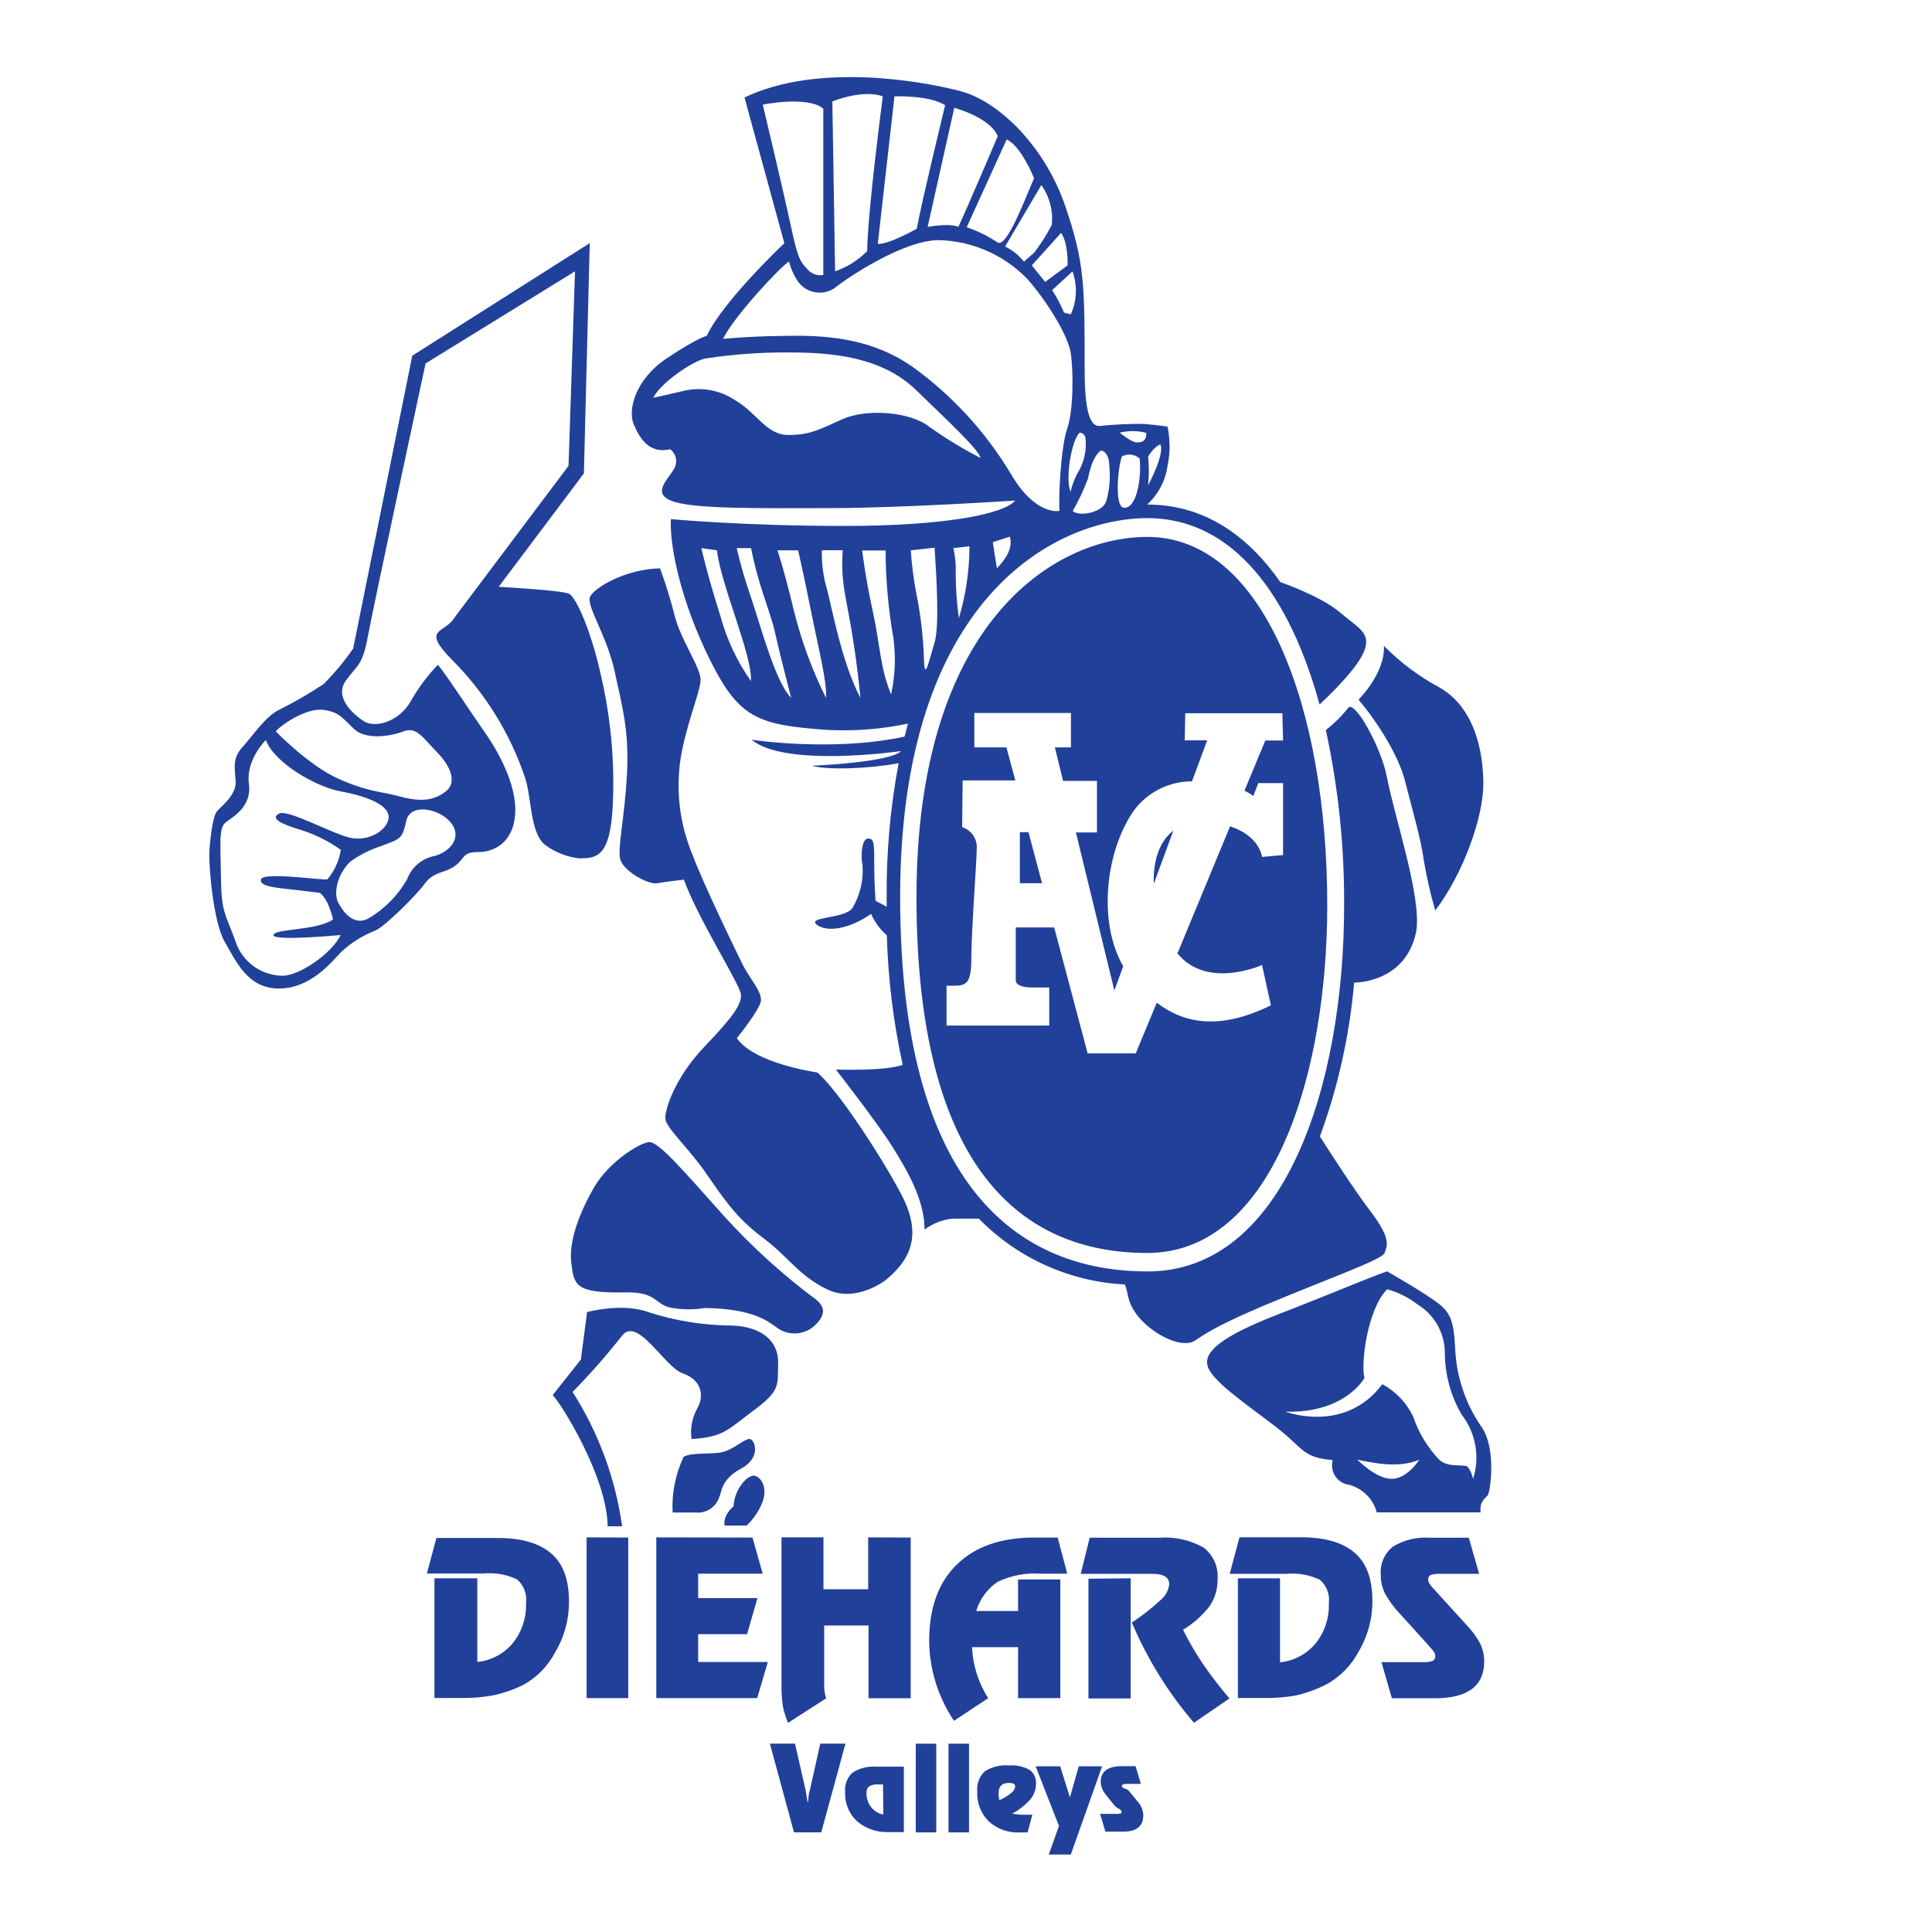 <svg clip-rule="evenodd" fill-rule="evenodd" stroke-linejoin="round" stroke-miterlimit="1.414" viewBox="0 0 100 100" xmlns="http://www.w3.org/2000/svg"><path d="m37.222 77.507c-.173.51-.678.835-1.213.781h-1.194c-.052-.992.144-1.982.569-2.88.395-.252 1.461-.11 2.03-.252.57-.143 1.103-.676 1.378-.676.276 0 .639.96-.427 1.53-1.065.57-.997 1.213-1.143 1.497zm-7.18-33.07c-.665-.066-1.301-.312-1.837-.712-.781-.638-.675-2.416-1.033-3.486-.767-2.274-2.044-4.342-3.734-6.045-1.691-1.703-.428-1.378.073-2.209l5.916-7.873.335-10.068-7.735 4.768s-2.705 12.59-2.985 14.119c-.28 1.53-.537 1.461-1.139 2.297s.317 1.704.918 2.094c.602.391 1.838.037 2.444-1.033.388-.683.858-1.316 1.401-1.883.496.601 1.741 2.526 2.296 3.307.556.78 1.709 2.563 1.709 4.198s-1.043 2.191-1.906 2.191c-.864 0-.675.321-1.208.712-.533.39-1.102.284-1.566.918s-2.063 2.214-2.559 2.43c-.657.257-1.26.635-1.777 1.116-.538.57-1.603 1.888-3.215 1.888-1.613 0-2.205-1.378-2.811-2.421-.607-1.042-.855-4.134-.781-4.873.073-.74.174-1.635.39-1.888.216-.252 1.029-.85.96-1.584-.069-.735-.142-1.19.354-1.732s1.212-1.626 1.924-1.943c.784-.394 1.543-.834 2.274-1.318.563-.566 1.075-1.181 1.529-1.837l3.06-15.158 9.186-5.828-.303 11.919-4.41 5.87s3.238.179 3.629.353c.39.175 1.185 2.031 1.658 4.212.513 2.19.721 4.441.62 6.688-.119 2.701-.822 2.797-1.677 2.797zm-12.401 3.959s-3.532.335-3.486 0 2.205-.211 3.082-.804c0 0-.211-1.042-.689-1.378l-1.162-.142c-.969-.115-2.012-.165-1.87-.565.143-.399 3.344.092 3.436 0 .365-.434.603-.96.689-1.52-.623-.444-1.311-.788-2.039-1.02-1.116-.331-1.612-.615-1.162-.854s2.609.974 3.628 1.235c1.02.262 2.049-.418 2.049-1.061s-1.185-1.088-2.49-1.327c-1.304-.239-3.44-1.493-3.867-2.655 0 0-1.043 1.02-.877 2.251.165 1.231-.855 1.731-1.208 2.016-.354.285-.262 1.043-.239 2.848s.216 1.837.735 3.247c.324 1.078 1.318 1.825 2.443 1.837.845.014 2.554-1.125 3.027-2.122zm5.728-5.773c-.561-.763-2.122-1.094-2.338-.143s-.262.919-1.351 1.328c-.56.184-1.089.455-1.566.803-.712.712-.831 1.663-.615 2.09s.78 1.277 1.589.827c.833-.492 1.521-1.195 1.993-2.039.233-.616.773-1.066 1.42-1.185.762-.212 1.428-.923.868-1.681zm-6.628-5.88c-.832-.11-2.09.685-2.467 1.112 0 0 1.709 1.778 3.271 2.466 1.561.689 2.089.616 3.215.919 1.125.303 1.782.143 2.324-.285.542-.427.308-1.231-.459-2.016s-1.071-1.341-1.737-1.084-1.943.459-2.558-.119c-.615-.579-.762-.878-1.589-.993zm22.336 39.644c-.312-.092-1.043.583-1.111 1.58 0 0-.57.459-.46.996h1.139c.359-.337.638-.75.818-1.208.28-.748-.055-1.281-.386-1.368zm31.233-40.181c1.025 1.208 2.09 2.94 2.412 4.212.321 1.272.854 3.114.96 4.042.151.9.353 1.791.606 2.668 1.461-1.924 2.489-4.841 2.489-6.545s-.459-3.987-2.296-5.015c-1.05-.567-2.01-1.287-2.848-2.136.055 1.456-1.327 2.788-1.327 2.788zm6.715 41.154c-.105.18-.459.322-.39.919h-5.374c-.186-.694-.73-1.238-1.424-1.424-.507-.062-.892-.497-.892-1.007 0-.093.013-.185.038-.274-1.635-.143-1.461-.602-3.096-1.838-1.635-1.235-3.165-2.296-3.38-3.026-.216-.731.679-1.53 3.702-2.701 3.022-1.171 4.303-1.746 5.585-2.205 0 0 2.062 1.171 2.756 1.741.693.569.712 1.281.781 2.453.093 1.363.548 2.678 1.318 3.807.836 1.139.477 3.381.372 3.555zm-3.555-1.809c-1.07.459-2.383.174-3.215 0 0 0 .96.992 1.778.992.817 0 1.433-.992 1.433-.992zm2.205-2.297c-.575-.974-.882-2.084-.891-3.215.004-1.032-.536-1.993-1.419-2.526-.466-.361-.998-.627-1.567-.781-.996.997-1.377 3.771-1.175 4.593 0 0-.997 1.837-4.088 1.741 0 0 3.059 1.176 5.015-1.419.7.375 1.261.967 1.599 1.685.282.832.743 1.593 1.35 2.228.46.427 1.282.211 1.461.354.144.187.242.406.285.638.358-1.117.153-2.341-.552-3.279zm-15.956-27.508 1.015-2.756c-.749.579-1.057 1.608-1.015 2.756zm-6.931-2.673v2.641h1.148l-.703-2.641zm12.401 24.605c-3.675 1.557-3.091 1.837-3.854 1.837-.762 0-1.906-.675-2.512-1.492-.514-.699-.386-1.034-.602-1.539-2.856-.146-5.556-1.363-7.555-3.408h-1.355c-.529.052-1.033.249-1.456.569 0-1.566-.919-3.095-1.672-4.303-.754-1.208-2.917-3.983-2.917-3.983s2.545.092 3.459-.243c-.484-2.203-.759-4.447-.823-6.701-.347-.31-.625-.688-.817-1.112-1.107.785-2.297.969-2.811.556-.514-.414 1.424-.303 1.837-.841.405-.672.591-1.454.533-2.237-.106-.5-.037-1.378.285-1.378.321 0 .321.249.321 1.319s.069 1.901.069 1.901l.574.308c0-.179 0-.354 0-.537-.016-2.312.192-4.619.62-6.89-1.616.294-3.637.358-4.496.133 0 0 4.055-.17 4.625-.762 0 0-6.012.872-7.739-.588 0 0 4.175.647 7.918-.161.055-.225.115-.459.175-.675-1.624.346-3.291.436-4.943.266-3.026-.248-3.95-.817-5.337-3.628s-2.062-5.654-1.993-7.221c0 0 3.702.354 9.002.354 5.301 0 8.268-.639 8.819-1.314 0 0-5.888.391-9.558.391s-7.17.069-8.268-.391c-1.097-.459.11-1.281.253-1.837.085-.305-.029-.632-.285-.818-1.065.249-1.562-.532-1.883-1.281-.322-.749.069-2.347 1.741-3.449 1.672-1.103 2.034-1.135 2.034-1.135.85-1.814 4.019-4.8 4.019-4.8l-2.062-7.542c3.771-1.814 9.209-.854 11.203-.321 1.993.533 4.34 2.88 5.374 5.87 1.033 2.99 1.029 4.134 1.029 8.538 0 2.168.284 2.917.748 2.917.763-.08 1.53-.117 2.297-.11.854.073 1.245.142 1.245.142.141.67.141 1.361 0 2.03-.109.769-.481 1.477-1.052 2.003 2.889 0 5.162 1.534 6.889 4.014 0 0 2.095.717 3.087 1.567.992.849 1.672 1.07 1.213 2.099-.46 1.029-2.269 2.668-2.269 2.668-1.516-5.548-4.419-9.645-8.902-9.645-4.758 0-12.806 4.134-12.806 19.603 0 16.021 6.964 19.388 12.806 19.388 7.028 0 10.174-9.522 10.174-18.961.016-3.046-.301-6.085-.946-9.062.431-.334.82-.719 1.157-1.148s1.709 2.053 1.998 3.555c.418 2.182 1.81 6.228 1.525 8.006-.533 2.705-3.215 2.659-3.215 2.659-.237 2.721-.833 5.4-1.773 7.965.459.711 1.69 2.65 2.604 3.853 1.139 1.493.855 1.814.749 2.168s-2.793 1.277-6.495 2.834zm-5.764-42.56s.854-1.561.643-2.108c0 0-.239 0-.643.616.051.496.051.996 0 1.492zm-1.47-2.723s.615.505.877.505.501-.046.501-.496c-.452-.116-.925-.12-1.378-.009zm.216 3.885c.712.051.918-1.695.817-2.549-.252-.225-.621-.267-.918-.105-.207.523-.4 2.622.101 2.654zm-1.838-1.561c-.221.6-.492 1.18-.808 1.736.381.303 1.543.064 1.732-.505.165-.57.221-1.165.165-1.755 0-.854-.427-.877-.427-.877-.391.239-.593.996-.675 1.419zm-.459-2.324c-.459.496-.735 2.489-.459 3.059.091-.402.246-.787.459-1.14.268-.51.375-1.09.308-1.662-.029-.149-.161-.258-.312-.257zm-.358-8.351-1.057.974c.239.369.445.757.616 1.162l.349.092c.318-.703.35-1.502.087-2.228zm-.593-1.993-1.515 1.686.689.854 1.162-.854s.041-1.163-.34-1.686zm-1.024-2.471-1.874 3.178c.381.184.714.453.974.786l.523-.46c.35-.453.658-.937.919-1.447.077-.728-.116-1.461-.542-2.057zm-1.8-2.347-2.063 4.529c.563.189 1.097.453 1.59.785.492.331 1.492-2.421 1.896-3.321 0-.018-.688-1.704-1.423-2.012zm-2.706-1.654-1.378 6.164c1.231-.211 1.59 0 1.59 0 .496-1.065 2.039-4.694 2.039-4.694-.4-.974-2.251-1.47-2.251-1.47zm-3.095-.592-.864 7.633c.547.051 2.016-.78 2.016-.78.262-1.424 1.47-6.394 1.47-6.394-.831-.533-2.622-.459-2.622-.459zm-3.216.266.143 8.791c.624-.218 1.19-.575 1.658-1.042.037-2.182.813-8.015.813-8.015-1.07-.382-2.614.266-2.614.266zm-2.177 6.302c.354 1.658.459 1.943.877 2.37.201.245.52.363.832.308v-8.608c-.809-.684-3.133-.211-3.133-.211s1.066 4.483 1.424 6.141zm9.848 12.149c-.074-.409-1.548-1.778-3.326-3.505-1.777-1.727-4.322-1.957-6.641-1.957-1.411-.007-2.821.094-4.217.304-.606.068-2.365 1.244-2.756 2.043 0 0 .662-.142 1.479-.335.942-.251 1.947-.084 2.756.459 1.139.662 1.617 1.801 2.756 1.801s1.603-.285 2.811-.822c1.208-.538 3.45-.409 4.483.395.844.603 1.732 1.143 2.655 1.617zm4.092 2.755c-.073-.62.069-3.362.391-4.267.321-.904.335-2.971.183-3.931-.151-.96-1.304-2.756-2.232-3.808-1.204-1.254-2.855-1.982-4.593-2.025-1.837 0-4.749 1.956-5.406 2.489-.226.15-.492.23-.763.23-.492 0-.948-.263-1.194-.689-.178-.284-.309-.594-.39-.919-.409.211-2.898 2.898-3.417 4.001 0 0 1.479-.161 3.881-.161s4.29.468 5.911 1.594c2.048 1.475 3.776 3.35 5.08 5.511 1.309 2.26 2.549 1.957 2.549 1.957zm-15.975 8.792c.079-1.328-1.57-5.002-1.759-6.766l-.808-.115s.285 1.305.997 3.555c.326 1.192.858 2.317 1.57 3.326zm2.081.872s-.546-2.085-.827-3.343c-.28-1.259-.831-2.297-1.249-4.41h-.744c.201.866.449 1.72.744 2.559.574 1.731 1.272 4.372 2.076 5.194zm1.805 0c.046-.877-.358-2.397-.785-4.528-.427-2.132-.662-3.11-.662-3.11h-1.07s.308.854.877 3.215c.384 1.53.933 3.013 1.64 4.423zm1.778 0s-.12-1.492-.46-3.509c-.339-2.016-.546-2.443-.459-4.134h-1.075c-.017.62.055 1.239.216 1.838.267.895.758 3.863 1.778 5.805zm1.718-3.036c-.269-1.516-.407-3.053-.414-4.593h-1.212s.17 1.424.546 3.133c.377 1.708.381 2.939.951 4.317.205-.938.249-1.904.129-2.857zm5.135-5.025.211 1.351c.459-.459.854-1.07.666-1.635zm-2.04.308c.101.435.141.882.12 1.328.002.768.058 1.535.165 2.296.361-1.207.545-2.46.547-3.72zm-2.204.115c.048.746.143 1.489.284 2.223.232 1.141.365 2.3.4 3.463.035 1.164.289-.096.547-.918.257-.822.096-3.459 0-4.906zm21.555 18.372c0 8.819-2.848 17.996-9.319 17.996-6.472 0-11.942-4.336-11.942-18.423s7.041-18.639 11.942-18.639c6.049-.013 9.319 8.888 9.319 19.053zm-2.324-9.939h-5.025l-.027 1.401h1.162l-.786 2.122c-1.212-.002-2.353.586-3.054 1.575-1.498 2.233-1.773 5.838-.505 7.992l-.46 1.259-1.989-8.18h1.089v-2.669h-1.755l-.422-1.732h.831v-1.782h-5.002v1.782h1.663l.459 1.709h-2.728l-.023 2.416c.435.141.738.54.758.997 0 .758-.285 4.34-.285 5.833s-.376 1.378-1.281 1.378v2.062h5.314v-1.97h-.877c-.878 0-.855-.354-.855-.354v-2.751h1.989l1.732 6.517h2.489l1.089-2.622c1.41 1.079 3.265 1.437 5.907.133l-.46-2.085s-2.843 1.29-4.377-.602l2.724-6.577c1.548.505 1.653 1.584 1.653 1.584l1.089-.096v-3.725h-1.282l-.257.666c-.144-.105-.298-.196-.459-.271l1.079-2.6h.919zm-28.445 31.692c-1.487-.004-2.963-.239-4.377-.698-1.351-.496-3.165 0-3.165 0l-.322 2.458-1.456 1.837c.428.427 2.811 4.23 2.844 6.793h.748c-.346-2.475-1.22-4.846-2.563-6.954.907-.924 1.763-1.898 2.563-2.916.8-1.019 2.205 1.635 3.133 1.952s1.171 1.107.744 1.837c-.259.478-.358 1.027-.285 1.566 1.672-.11 1.837-.459 3.238-1.497s1.208-1.314 1.245-2.416c.037-1.103-.781-1.888-2.347-1.962zm4.304-1.35c-1.718-1.277-3.307-2.718-4.745-4.304-2.228-2.489-3.404-3.876-3.9-3.839-.496.036-2.062 1.028-2.811 2.296-.748 1.268-1.35 2.811-1.208 3.95.143 1.139.18 1.58 2.756 1.53 1.778-.037 1.521.661 2.485.808.555.093 1.122.093 1.677 0 2.489.046 3.215.648 3.807 1.075.624.401 1.453.296 1.957-.248.551-.556.372-.946-.018-1.268zm.073-11.749s-3.275-.459-4.166-1.778c0 0 1.176-1.456 1.245-1.92.069-.463-.602-1.208-.919-1.837s-2.099-4.304-2.632-5.76c-.621-1.494-.841-3.125-.638-4.73.248-1.838 1.066-3.675 1.066-4.309s-1.034-2.062-1.351-3.344c-.317-1.281-.749-2.416-.749-2.416-1.814.037-3.449 1.029-3.628 1.493s.891 2.026 1.281 3.845c.391 1.819.749 3.022.639 5.263-.11 2.242-.496 3.84-.354 4.446.143.607 1.456 1.342 1.92 1.254.464-.087 1.378-.188 1.378-.188.712 1.994 2.917 5.443 2.953 5.939.037.496-.353 1.107-1.887 2.705-1.534 1.599-2.063 3.275-2.026 3.735.037.459 1.208 1.529 2.062 2.755.855 1.227 1.567 2.347 2.954 3.376s1.883 1.994 3.38 2.706c1.498.712 3.023-.501 3.023-.501 1.423-1.171 1.837-2.489.748-4.515-1.088-2.026-3.233-5.3-4.299-6.219zm-20.21 25.933h2.935c.596-.057 1.196.05 1.737.307.346.303.519.761.459 1.218.028.752-.215 1.491-.684 2.08-.462.552-1.122.902-1.838.974v-4.331h-2.218v6.196h1.41c.537.007 1.074-.037 1.603-.133.554-.115 1.091-.3 1.598-.552.69-.386 1.254-.961 1.626-1.658.482-.803.733-1.723.726-2.659 0-1.121-.299-1.952-.919-2.48-.62-.529-1.525-.8-2.756-.8h-3.187zm8.268-1.87v8.318h2.154v-8.309zm3.606 0v8.318h5.222l.551-1.869h-3.605v-1.438h2.53l.538-1.869h-3.068v-1.263h3.339l-.528-1.87zm10.968 0v2.683h-2.315v-2.683h-2.173v7.492c-.008.406.013.813.065 1.217.06.306.152.604.275.891l1.971-1.268c-.052-.175-.086-.355-.101-.537 0-.189 0-.46 0-.832v-2.402h2.296v3.767h2.182v-8.319zm9.944 8.318v-6.141h-2.186v1.636h-2.168c.186-.619.581-1.155 1.116-1.516.678-.322 1.428-.466 2.177-.418h1.419l-.496-1.87h-1.212c-1.721 0-3.058.467-4.01 1.401-.951.919-1.429 2.251-1.429 3.95.017 1.474.464 2.911 1.286 4.134l1.769-1.171c-.506-.791-.795-1.703-.836-2.641h2.384v2.641zm1.056-6.43h3.73c.57 0 .85.179.85.537-.033.304-.179.585-.409.786-.474.441-.985.842-1.525 1.199.8 1.883 1.884 3.632 3.215 5.185l1.838-1.258c-.492-.573-.952-1.173-1.378-1.796-.38-.563-.722-1.151-1.025-1.759.533-.319 1-.735 1.378-1.227.275-.406.418-.887.409-1.378.056-.635-.216-1.258-.721-1.649-.698-.393-1.498-.57-2.297-.509h-3.601zm.4.253v6.196h2.186v-6.219zm7.312-.253h2.931c.597-.057 1.199.05 1.74.308.347.303.52.76.46 1.217.028.754-.217 1.493-.689 2.081-.462.551-1.122.901-1.837.973v-4.349h-2.182v6.196h1.41c.537.007 1.074-.037 1.603-.133.556-.128 1.093-.325 1.598-.588.69-.386 1.254-.962 1.626-1.658.482-.803.733-1.724.726-2.66 0-1.121-.303-1.952-.919-2.48-.615-.528-1.525-.799-2.783-.799h-3.178zm10.564.785c-.09-.088-.17-.187-.238-.294-.034-.062-.051-.131-.051-.202-.009-.098.044-.192.133-.234.177-.048.36-.066.542-.055h1.962l-.538-1.869h-1.984c-.68-.053-1.359.107-1.943.459-.436.35-.672.894-.629 1.451-.004.336.07.668.216.97.213.388.477.746.785 1.065l1.41 1.557.184.211c.069.072.13.151.184.235.027.055.041.117.041.179.012.103-.044.203-.138.248-.164.055-.337.077-.51.064h-2.135l.537 1.87h2.223c1.703 0 2.555-.636 2.558-1.907.002-.317-.069-.632-.206-.918-.195-.364-.441-.698-.731-.992l-1.52-1.672zm-30.452 8.002-1.254 4.593h-1.41l-1.249-4.593h1.3l.546 2.388.106.639h.027c0-.107.009-.213.028-.317 0-.106.041-.212.069-.327l.533-2.383zm3.022 1.194v3.385h-.757c-.607.031-1.203-.17-1.668-.56-.418-.392-.643-.948-.615-1.521-.036-.372.105-.74.381-.992.364-.237.797-.347 1.231-.312zm-1.079.918h-.262c-.159-.012-.319.024-.459.102-.1.09-.149.224-.133.358-.006.261.08.516.243.721.155.2.38.335.629.377zm2.756-2.108v4.593h-1.061v-4.593zm1.695 0v4.593h-1.061v-4.593zm3.279 3.675-.248.918h-.39c-.593.033-1.176-.172-1.617-.569-.409-.405-.626-.965-.597-1.539-.039-.388.1-.773.377-1.047.375-.241.819-.35 1.263-.312.369-.027.738.051 1.065.225.231.166.359.442.336.725-.001.29-.102.571-.285.795-.268.304-.589.558-.946.749.227.043.457.063.689.059zm-1.704-.754c.218-.093.423-.217.606-.367.112-.079.188-.2.212-.335 0-.124-.106-.189-.317-.189-.363 0-.542.17-.542.51v.17c.009.071.023.142.041.211zm5.314-1.749-1.621 4.565h-1.139l.528-1.479-1.208-3.086h1.272l.501 1.607.459-1.607zm1.378 1.258.377.459.115.143c.164.187.256.426.262.675 0 .565-.349.845-1.043.845h-.919l-.275-.919h.918c.134 0 .198-.032.198-.096s-.051-.115-.152-.175c-.071-.035-.137-.08-.197-.133l-.345-.432-.142-.179c-.15-.181-.238-.407-.248-.643 0-.542.372-.813 1.116-.813h.689l.276.919h-.749c-.156 0-.234.037-.234.106 0 .068.05.101.151.142.089.014.17.062.225.133z" fill="#21409a" fill-rule="nonzero"/></svg>